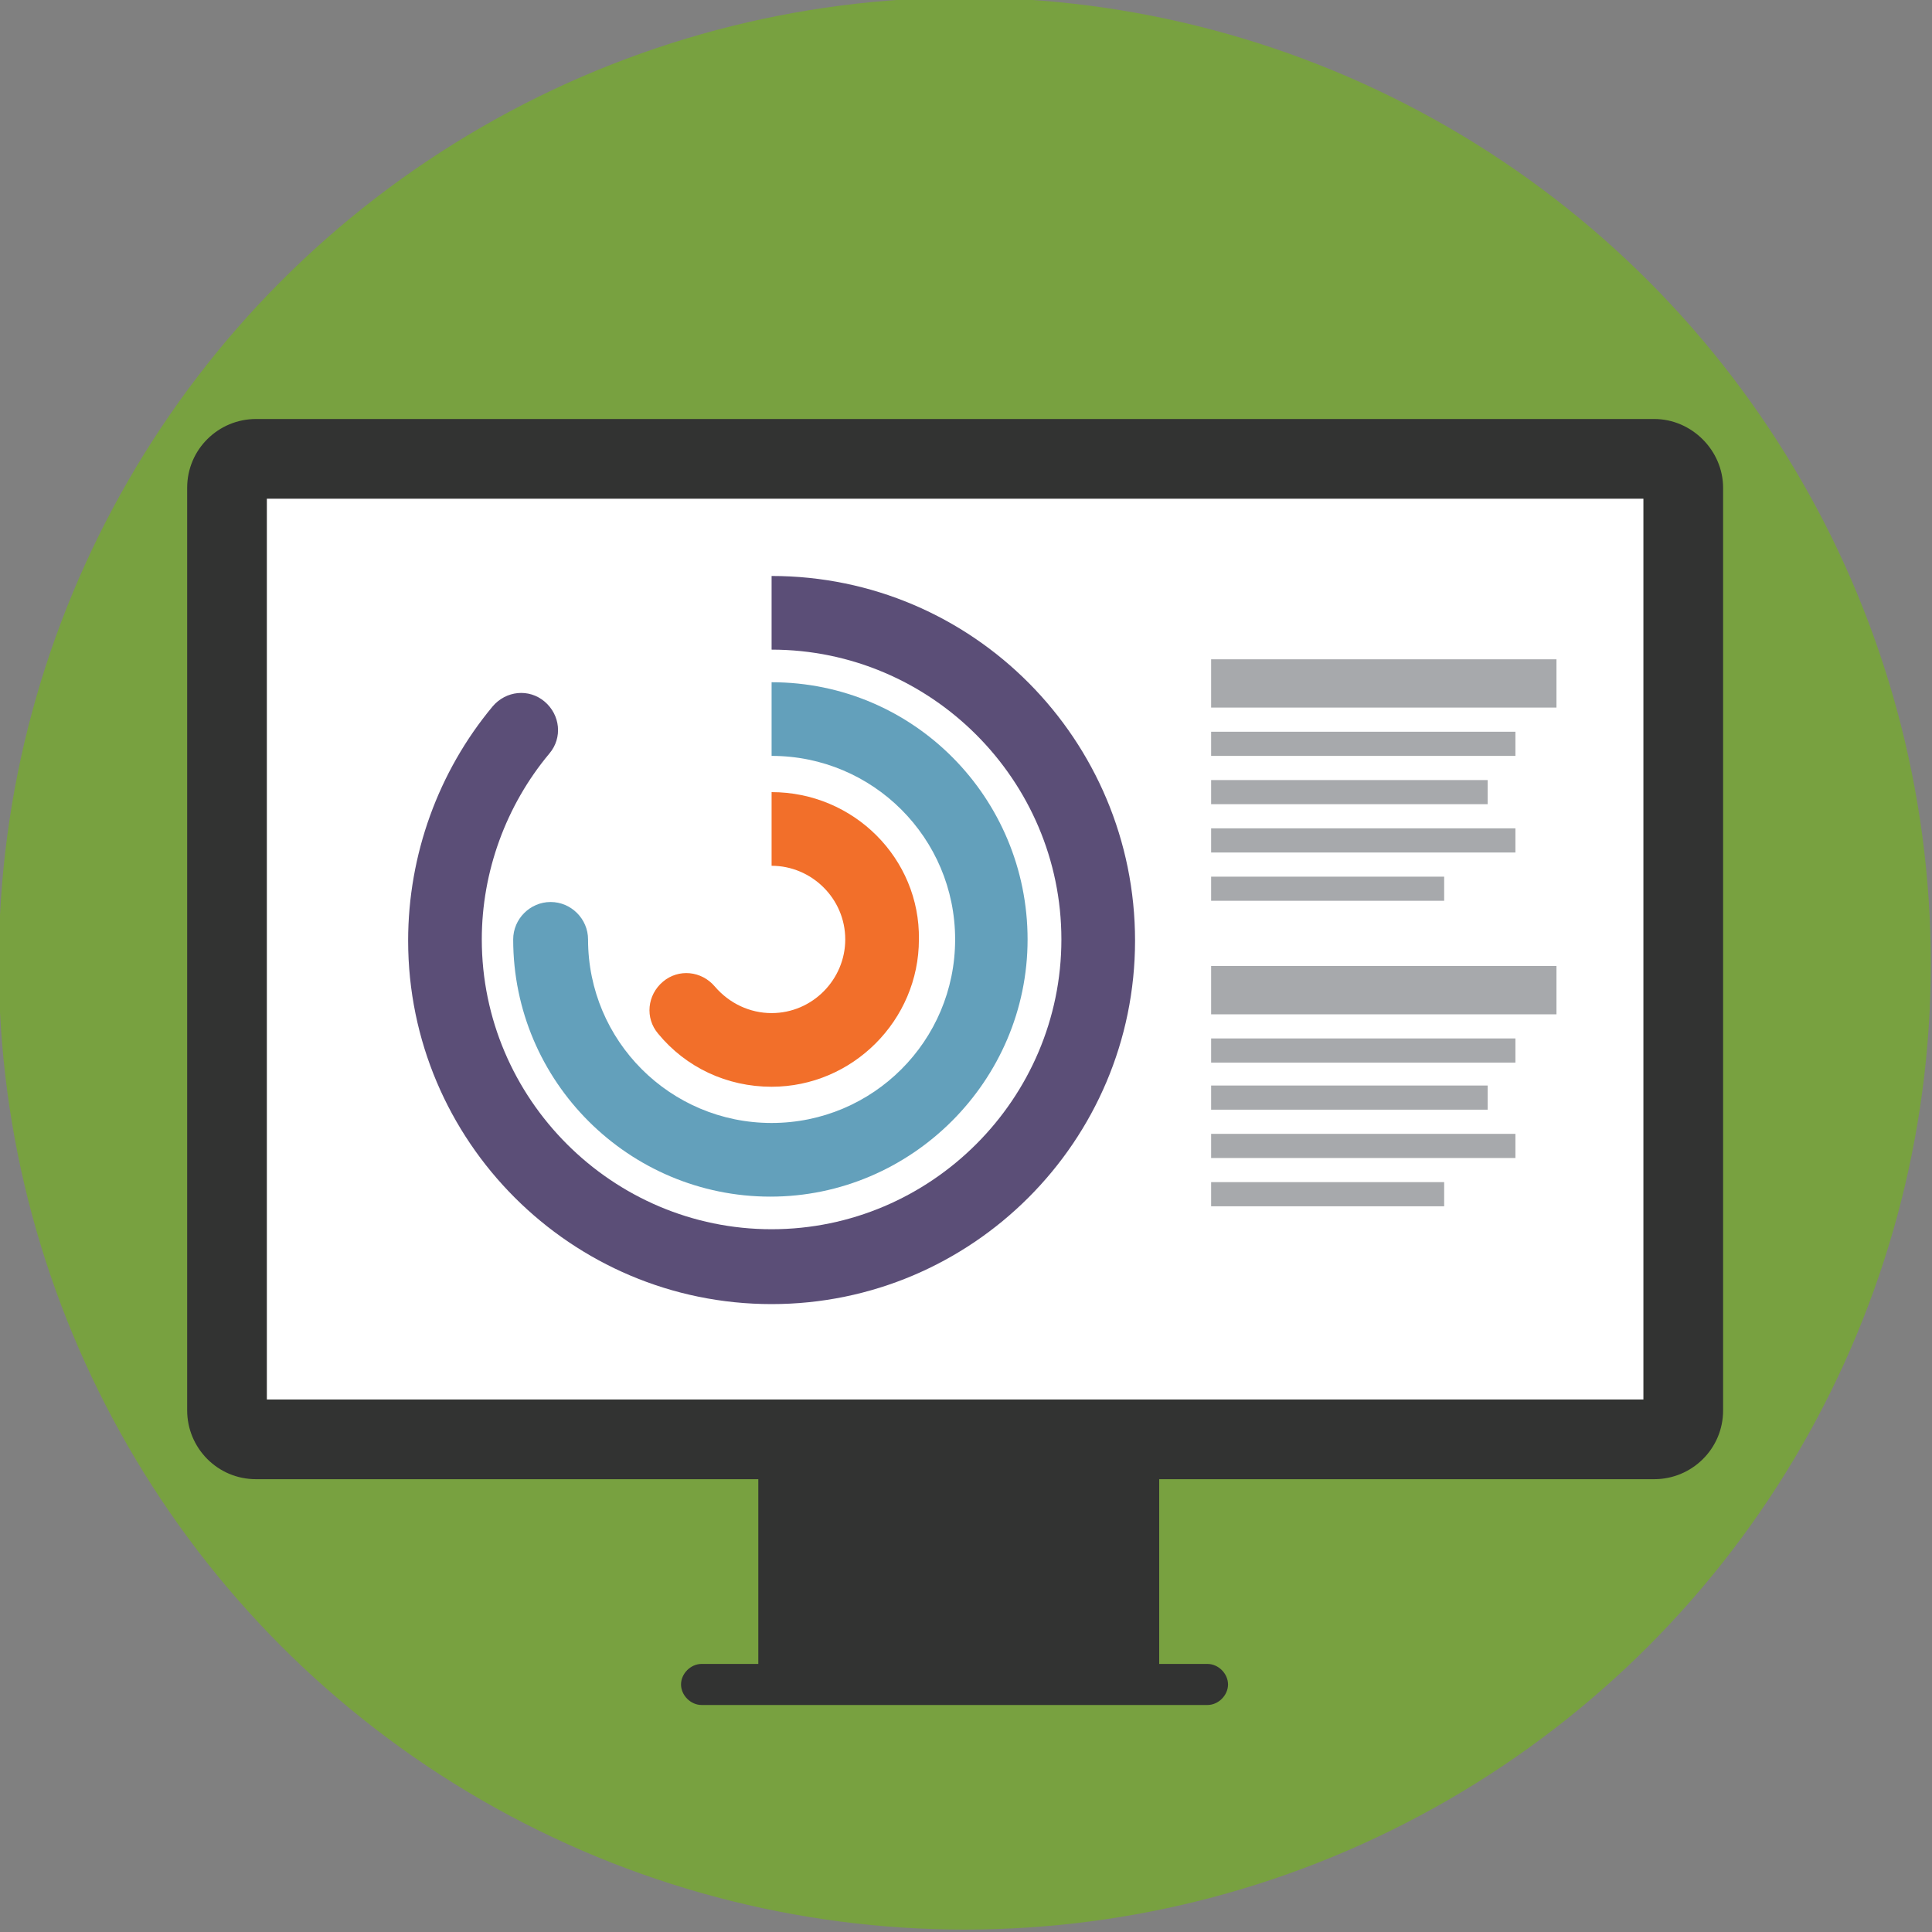 <?xml version="1.0" encoding="utf-8"?>
<!-- Generator: Adobe Illustrator 25.2.1, SVG Export Plug-In . SVG Version: 6.00 Build 0)  -->
<svg version="1.1" id="Layer_1" xmlns="http://www.w3.org/2000/svg" xmlns:xlink="http://www.w3.org/1999/xlink" x="0px" y="0px"
	 viewBox="0 0 160 160" style="enable-background:new 0 0 160 160;" xml:space="preserve">
<rect x="0" y="0" width="160" height="160" fill="#808080" stroke="none"/>
<style type="text/css">
	.st0{fill:#78A140;}
	.st1{clip-path:url(#SVGID_2_);}
	.st2{fill:#FFFFFF;}
	.st3{fill:#323332;}
	.st4{fill:none;}
	.st5{fill:#F26F2A;}
	.st6{fill:#63A0BB;}
	.st7{fill:#5B4E77;}
	.st8{fill:#A7A9AC;}
</style>
<g>
	<circle class="st0" cx="79.9" cy="79.8" r="80"/>
	<g>
		<defs>
			<circle id="SVGID_1_" cx="79.9" cy="79.8" r="80"/>
		</defs>
		<clipPath id="SVGID_2_">
			<use xlink:href="#SVGID_1_"  style="overflow:visible;"/>
		</clipPath>
		<g class="st1">
			<rect x="20.1" y="38.3" class="st2" width="119.3" height="80"/>
			<path class="st3" d="M137,34.7H21.2c-3.1,0-5.7,2.5-5.7,5.7v76.4c0,3.1,2.5,5.7,5.7,5.7h41.6v15.3h-4.7c-0.9,0-1.7,0.8-1.7,1.7v0
				c0,0.9,0.8,1.7,1.7,1.7h41.9c0.9,0,1.7-0.8,1.7-1.7v0c0-0.9-0.8-1.7-1.7-1.7h-4v-15.3h41c3.1,0,5.7-2.5,5.7-5.7V40.4
				C142.7,37.3,140.1,34.7,137,34.7z M136.1,115.9h-114V41.3h114V115.9z"/>
			<rect x="94.1" y="48.5" class="st4" width="9.4" height="29.8"/>
			<g>
				<path class="st5" d="M63.9,65.6v6.1c3.3,0,6.1,2.7,6.1,6.1c0,3.3-2.7,6.1-6.1,6.1c-1.8,0-3.5-0.8-4.7-2.2
					c-1.1-1.3-3-1.5-4.3-0.4c-1.3,1.1-1.5,3-0.4,4.3c2.3,2.8,5.7,4.4,9.4,4.4c6.7,0,12.2-5.5,12.2-12.2
					C76.2,71.1,70.7,65.6,63.9,65.6z"/>
				<path class="st6" d="M63.9,56.5v6.1c8.4,0,15.2,6.8,15.2,15.2S72.3,93,63.9,93s-15.2-6.8-15.2-15.2c0-1.7-1.4-3.1-3.1-3.1
					c-1.7,0-3.1,1.4-3.1,3.1c0,11.8,9.6,21.3,21.3,21.3s21.3-9.6,21.3-21.3S75.7,56.5,63.9,56.5z"/>
				<path class="st7" d="M63.9,47.7v6.1c13.2,0,24,10.8,24,24s-10.8,24-24,24s-24-10.8-24-24c0-5.6,2-11.1,5.6-15.4
					c1.1-1.3,0.9-3.2-0.4-4.3c-1.3-1.1-3.2-0.9-4.3,0.4c-4.5,5.4-7,12.3-7,19.4c0,16.6,13.5,30.1,30.1,30.1s30.1-13.5,30.1-30.1
					S80.6,47.7,63.9,47.7z"/>
			</g>
			<g>
				<rect x="100.3" y="54.6" class="st8" width="28.6" height="4"/>
				<rect x="100.3" y="60.6" class="st8" width="25.2" height="2"/>
				<rect x="100.3" y="64.6" class="st8" width="22.9" height="2"/>
				<rect x="100.3" y="68.6" class="st8" width="25.2" height="2"/>
				<rect x="100.3" y="72.6" class="st8" width="19.3" height="2"/>
			</g>
			<g>
				<rect x="100.3" y="80" class="st8" width="28.6" height="4"/>
				<rect x="100.3" y="86" class="st8" width="25.2" height="2"/>
				<rect x="100.3" y="89.9" class="st8" width="22.9" height="2"/>
				<rect x="100.3" y="93.9" class="st8" width="25.2" height="2"/>
				<rect x="100.3" y="97.9" class="st8" width="19.3" height="2"/>
			</g>
		</g>
	</g>
</g>
</svg>
